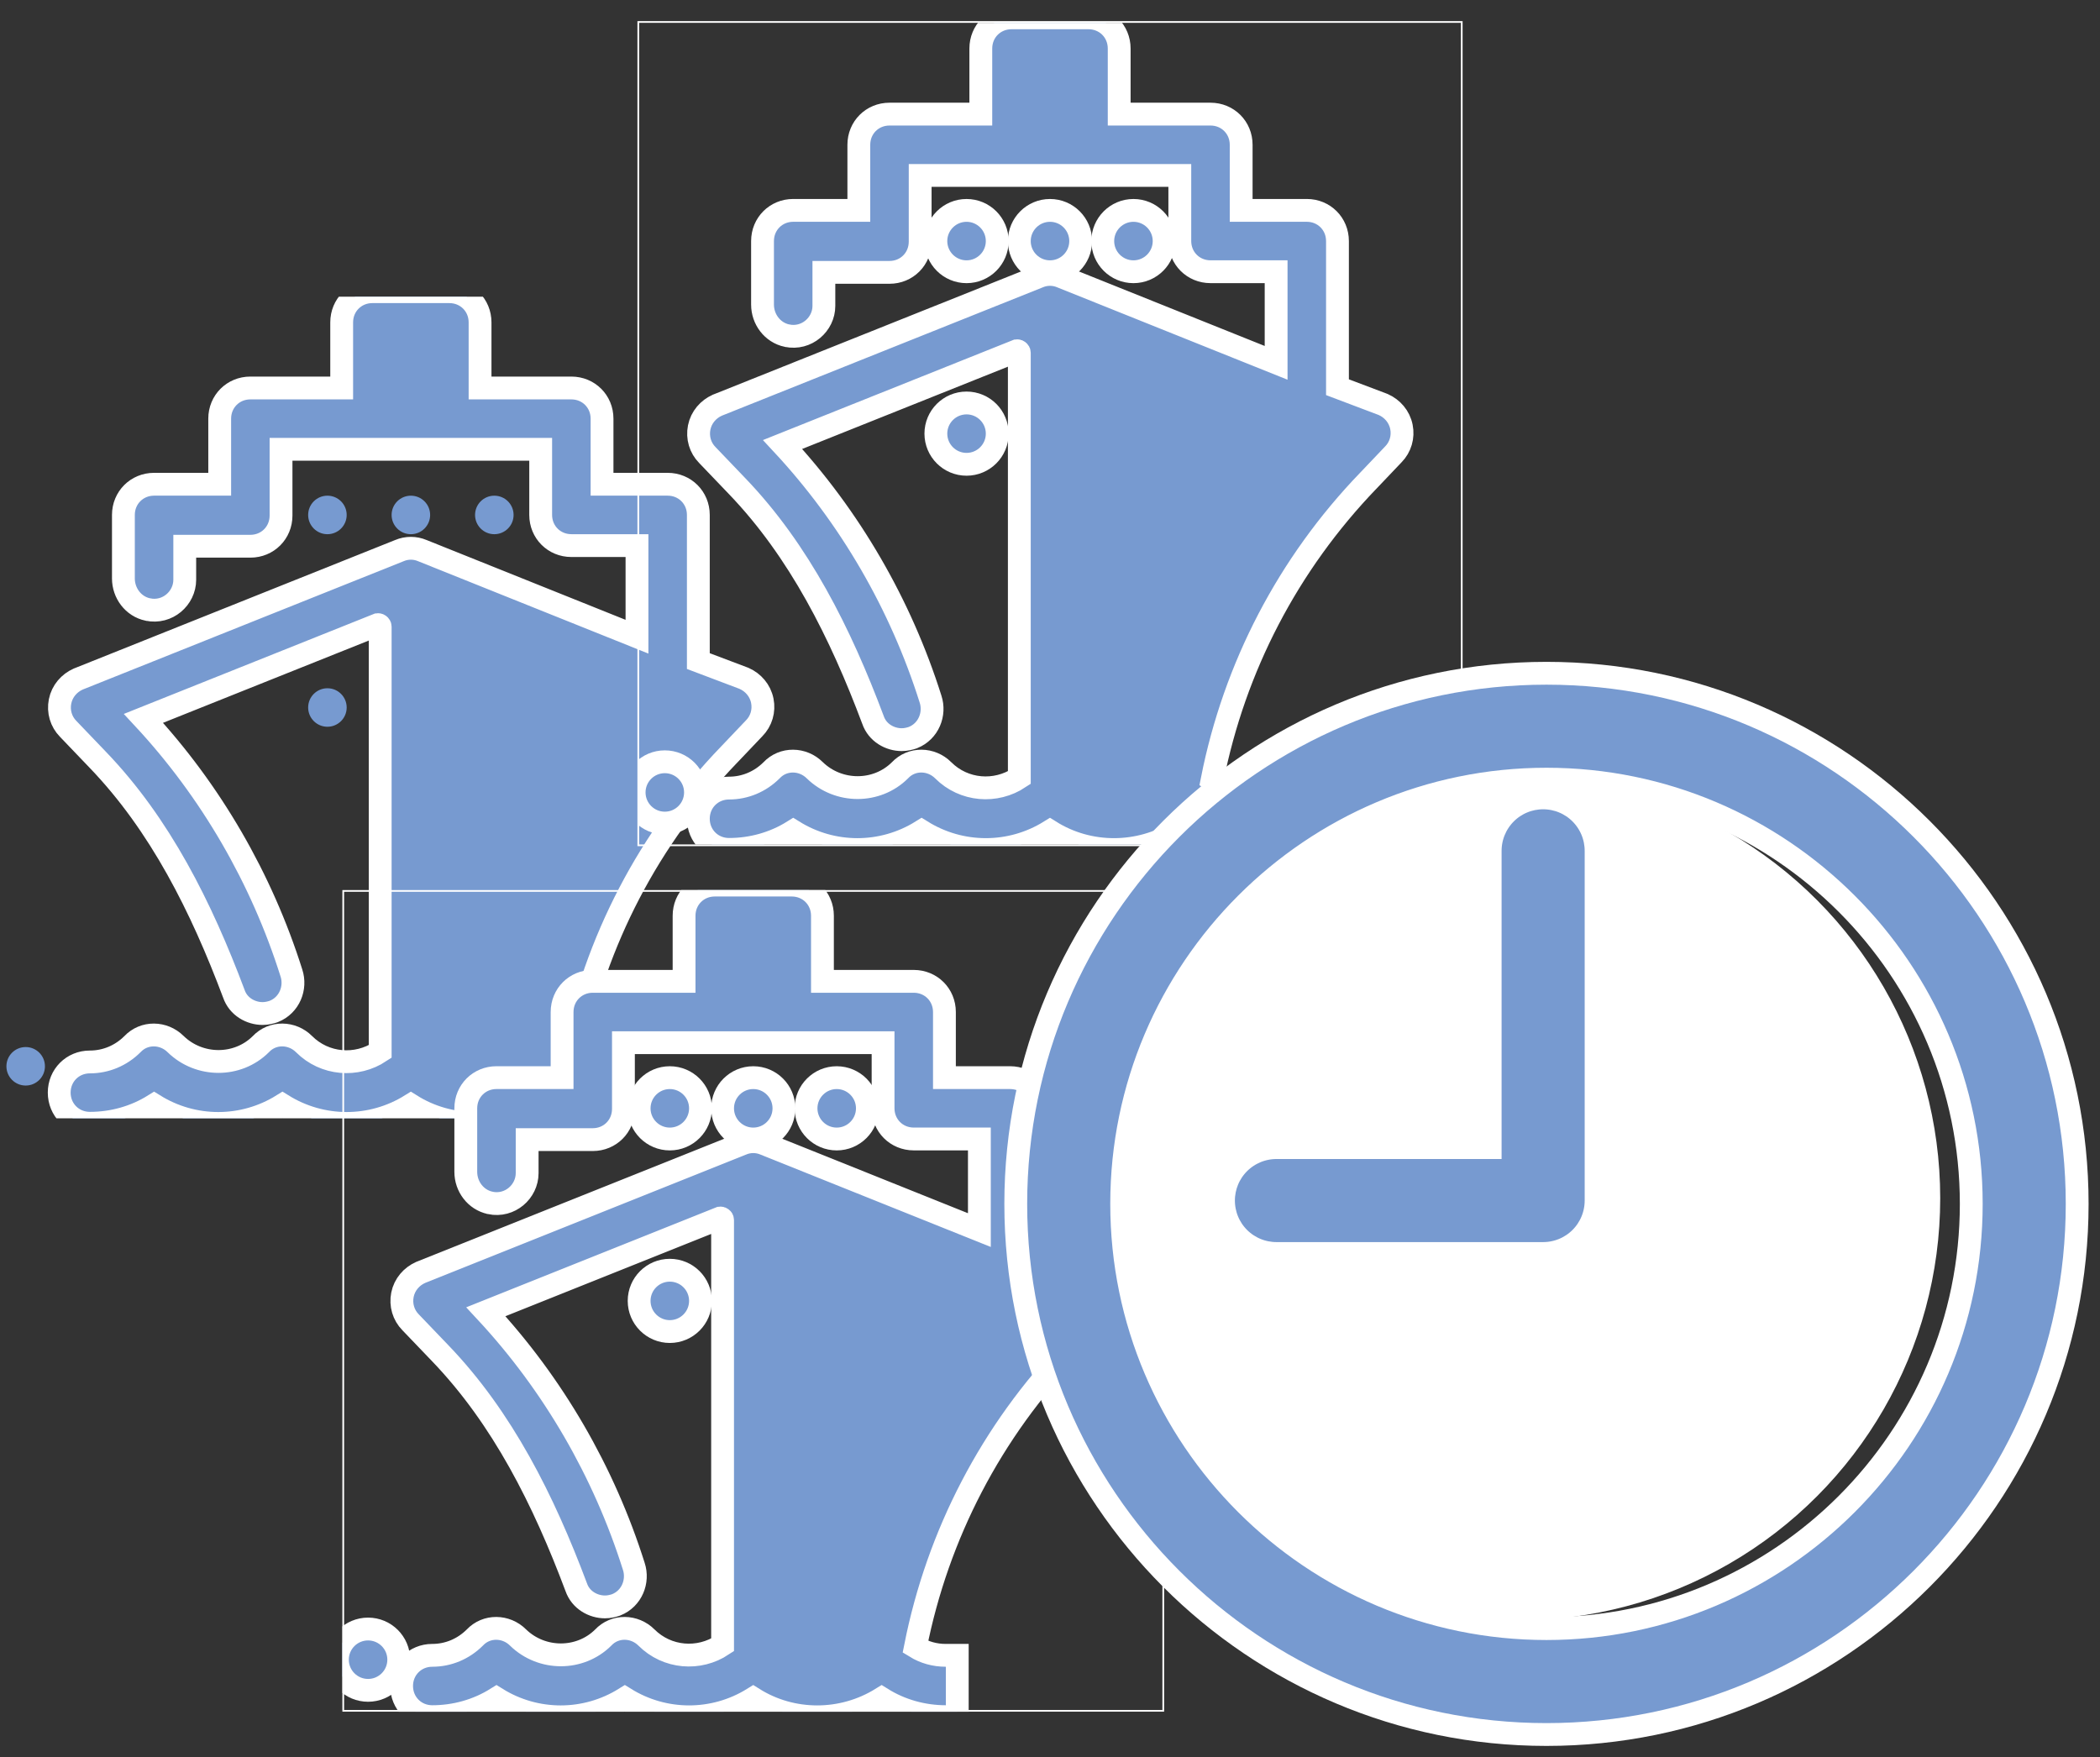 <svg width="92" height="77" viewBox="0 0 92 77" fill="none" xmlns="http://www.w3.org/2000/svg">
<rect x="0" y="0" width="92" height="77" fill="#333333" stroke="none"/>
<g clip-path="url(#clip0_632_63)">
<path d="M14.344 23.407C14.81 23.407 15.188 23.029 15.188 22.563C15.188 22.097 14.81 21.719 14.344 21.719C13.878 21.719 13.5 22.097 13.5 22.563C13.5 23.029 13.878 23.407 14.344 23.407Z" fill="#779AD0"/>
<path d="M18 23.407C18.466 23.407 18.844 23.029 18.844 22.563C18.844 22.097 18.466 21.719 18 21.719C17.534 21.719 17.156 22.097 17.156 22.563C17.156 23.029 17.534 23.407 18 23.407Z" fill="#779AD0"/>
<path d="M21.656 23.407C22.122 23.407 22.5 23.029 22.5 22.563C22.5 22.097 22.122 21.719 21.656 21.719C21.19 21.719 20.812 22.097 20.812 22.563C20.812 23.029 21.19 23.407 21.656 23.407Z" fill="#779AD0"/>
<path d="M26.937 47.031V46.531H26.437C25.949 46.531 25.498 46.403 25.105 46.161C26.082 41.232 28.431 36.711 31.944 33.062L31.947 33.06L33.04 31.911C33.354 31.593 33.484 31.144 33.396 30.705C33.306 30.25 32.991 29.899 32.603 29.727L32.59 29.721L32.577 29.716L30.594 28.966V22.562C30.594 21.808 30.004 21.218 29.25 21.218H26.375V18.343C26.375 17.589 25.785 17 25.031 17H21.031V14.124C21.031 13.37 20.442 12.781 19.687 12.781H16.312C15.558 12.781 14.969 13.37 14.969 14.124V17H10.969C10.214 17 9.625 17.589 9.625 18.343V21.218H6.75C5.996 21.218 5.406 21.808 5.406 22.562V25.346C5.406 25.985 5.834 26.57 6.476 26.707L6.478 26.707C7.335 26.888 8.094 26.215 8.094 25.403V23.934H10.969C11.723 23.934 12.312 23.344 12.312 22.59V19.687H23.687V22.562C23.687 23.316 24.277 23.906 25.031 23.906H27.906V27.898L18.5 24.125C18.181 23.99 17.819 23.99 17.5 24.125L3.442 29.748L3.434 29.751L3.425 29.755C3.037 29.927 2.722 30.278 2.631 30.733C2.544 31.172 2.674 31.622 2.989 31.939L4.279 33.286L4.28 33.287C7.022 36.138 8.82 39.747 10.245 43.542C10.44 44.114 10.994 44.409 11.503 44.409C11.691 44.409 11.861 44.363 11.97 44.327L11.984 44.322L11.998 44.317C12.683 44.043 12.981 43.282 12.766 42.63C11.461 38.495 9.241 34.655 6.286 31.476L16.554 27.369C16.571 27.367 16.594 27.37 16.618 27.388C16.646 27.409 16.656 27.433 16.656 27.456V46.074C15.624 46.759 14.229 46.66 13.319 45.749C12.798 45.228 11.941 45.202 11.424 45.755C10.412 46.761 8.735 46.765 7.692 45.747C7.17 45.228 6.315 45.203 5.799 45.755C5.3 46.251 4.642 46.531 3.937 46.531C3.183 46.531 2.594 47.12 2.594 47.874C2.594 48.629 3.183 49.218 3.937 49.218C4.934 49.218 5.909 48.946 6.751 48.42C8.476 49.494 10.65 49.494 12.375 48.419C14.099 49.493 16.273 49.494 17.998 48.421C19.704 49.495 21.899 49.492 23.624 48.42C24.465 48.946 25.441 49.218 26.437 49.218H26.937V48.718V47.031Z" fill="#779AD0" stroke="white"/>
<path d="M14.344 31.844C14.81 31.844 15.188 31.466 15.188 31C15.188 30.534 14.81 30.157 14.344 30.157C13.878 30.157 13.5 30.534 13.5 31C13.5 31.466 13.878 31.844 14.344 31.844Z" fill="#779AD0"/>
<path d="M1.125 47.565C1.591 47.565 1.969 47.187 1.969 46.721C1.969 46.255 1.591 45.878 1.125 45.878C0.659 45.878 0.281 46.255 0.281 46.721C0.281 47.187 0.659 47.565 1.125 47.565Z" fill="#779AD0"/>
</g>
<g clip-path="url(#clip1_632_63)">
<path d="M42.344 11.907C43.086 11.907 43.688 11.305 43.688 10.563C43.688 9.821 43.086 9.219 42.344 9.219C41.602 9.219 41 9.821 41 10.563C41 11.305 41.602 11.907 42.344 11.907Z" fill="#779AD0" stroke="white"/>
<path d="M46 11.907C46.742 11.907 47.344 11.305 47.344 10.563C47.344 9.821 46.742 9.219 46 9.219C45.258 9.219 44.656 9.821 44.656 10.563C44.656 11.305 45.258 11.907 46 11.907Z" fill="#779AD0" stroke="white"/>
<path d="M49.656 11.907C50.398 11.907 51 11.305 51 10.563C51 9.821 50.398 9.219 49.656 9.219C48.914 9.219 48.312 9.821 48.312 10.563C48.312 11.305 48.914 11.907 49.656 11.907Z" fill="#779AD0" stroke="white"/>
<path d="M54.937 35.031V34.531H54.437C53.949 34.531 53.498 34.403 53.105 34.161C54.082 29.232 56.431 24.711 59.944 21.062L59.947 21.06L61.04 19.911C61.354 19.593 61.484 19.144 61.396 18.705C61.306 18.25 60.991 17.899 60.603 17.727L60.59 17.721L60.577 17.716L58.594 16.966V10.562C58.594 9.808 58.004 9.218 57.25 9.218H54.375V6.343C54.375 5.589 53.785 5 53.031 5H49.031V2.125C49.031 1.37 48.442 0.781 47.687 0.781H44.312C43.558 0.781 42.969 1.37 42.969 2.125V5H38.969C38.214 5 37.625 5.589 37.625 6.343V9.218H34.75C33.996 9.218 33.406 9.808 33.406 10.562V13.346C33.406 13.985 33.834 14.569 34.476 14.707L34.478 14.707C35.335 14.888 36.094 14.214 36.094 13.403V11.934H38.969C39.723 11.934 40.312 11.344 40.312 10.59V7.687H51.687V10.562C51.687 11.316 52.277 11.906 53.031 11.906H55.906V15.898L46.5 12.125C46.181 11.99 45.819 11.99 45.5 12.125L31.442 17.748L31.433 17.751L31.425 17.755C31.037 17.927 30.722 18.278 30.631 18.733C30.544 19.172 30.674 19.622 30.989 19.939L32.279 21.286L32.28 21.287C35.022 24.138 36.821 27.747 38.245 31.543C38.44 32.114 38.994 32.409 39.503 32.409C39.691 32.409 39.861 32.363 39.971 32.327L39.984 32.322L39.998 32.317C40.683 32.043 40.981 31.282 40.766 30.63C39.461 26.494 37.24 22.655 34.286 19.476L44.554 15.369C44.571 15.367 44.594 15.37 44.618 15.388C44.646 15.409 44.656 15.433 44.656 15.456V34.074C43.624 34.759 42.23 34.66 41.319 33.749C40.798 33.228 39.941 33.202 39.424 33.755C38.412 34.761 36.735 34.765 35.692 33.747C35.17 33.228 34.315 33.203 33.799 33.755C33.3 34.251 32.642 34.531 31.937 34.531C31.183 34.531 30.594 35.12 30.594 35.874C30.594 36.629 31.183 37.218 31.937 37.218C32.934 37.218 33.909 36.946 34.751 36.42C36.476 37.494 38.65 37.494 40.375 36.419C42.099 37.493 44.273 37.494 45.998 36.421C47.704 37.495 49.899 37.492 51.624 36.42C52.465 36.946 53.441 37.218 54.437 37.218H54.937V36.718V35.031Z" fill="#779AD0" stroke="white"/>
<path d="M42.344 20.344C43.086 20.344 43.688 19.742 43.688 19C43.688 18.258 43.086 17.657 42.344 17.657C41.602 17.657 41 18.258 41 19C41 19.742 41.602 20.344 42.344 20.344Z" fill="#779AD0" stroke="white"/>
<path d="M29.125 36.065C29.867 36.065 30.469 35.464 30.469 34.721C30.469 33.979 29.867 33.378 29.125 33.378C28.383 33.378 27.781 33.979 27.781 34.721C27.781 35.464 28.383 36.065 29.125 36.065Z" fill="#779AD0" stroke="white"/>
</g>
<rect x="27.963" y="0.963" width="36.075" height="36.075" stroke="white" stroke-width="0.075"/>
<g clip-path="url(#clip2_632_63)">
<path d="M29.344 49.907C30.086 49.907 30.688 49.305 30.688 48.563C30.688 47.821 30.086 47.219 29.344 47.219C28.602 47.219 28 47.821 28 48.563C28 49.305 28.602 49.907 29.344 49.907Z" fill="#779AD0" stroke="white"/>
<path d="M33 49.907C33.742 49.907 34.344 49.305 34.344 48.563C34.344 47.821 33.742 47.219 33 47.219C32.258 47.219 31.656 47.821 31.656 48.563C31.656 49.305 32.258 49.907 33 49.907Z" fill="#779AD0" stroke="white"/>
<path d="M36.656 49.907C37.398 49.907 38 49.305 38 48.563C38 47.821 37.398 47.219 36.656 47.219C35.914 47.219 35.312 47.821 35.312 48.563C35.312 49.305 35.914 49.907 36.656 49.907Z" fill="#779AD0" stroke="white"/>
<path d="M41.937 73.031V72.531H41.437C40.949 72.531 40.498 72.403 40.105 72.161C41.082 67.232 43.431 62.711 46.944 59.062L46.947 59.06L48.04 57.911C48.354 57.593 48.484 57.144 48.396 56.705C48.306 56.25 47.991 55.899 47.603 55.727L47.59 55.721L47.577 55.716L45.594 54.967V48.562C45.594 47.808 45.004 47.218 44.25 47.218H41.375V44.343C41.375 43.589 40.785 42.999 40.031 42.999H36.031V40.124C36.031 39.37 35.442 38.781 34.687 38.781H31.312C30.558 38.781 29.969 39.37 29.969 40.124V42.999H25.969C25.214 42.999 24.625 43.589 24.625 44.343V47.218H21.75C20.996 47.218 20.406 47.808 20.406 48.562V51.346C20.406 51.985 20.834 52.569 21.476 52.707L21.478 52.708C22.335 52.888 23.094 52.215 23.094 51.403V49.934H25.969C26.723 49.934 27.312 49.344 27.312 48.59V45.687H38.687V48.562C38.687 49.316 39.277 49.906 40.031 49.906H42.906V53.898L33.5 50.125C33.181 49.99 32.819 49.99 32.5 50.125L18.442 55.748L18.433 55.751L18.425 55.755C18.037 55.927 17.722 56.278 17.631 56.733C17.544 57.172 17.674 57.622 17.989 57.94L19.279 59.286L19.28 59.287C22.022 62.138 23.82 65.747 25.244 69.543C25.44 70.114 25.994 70.409 26.503 70.409C26.691 70.409 26.861 70.363 26.971 70.327L26.984 70.322L26.998 70.317C27.683 70.043 27.981 69.282 27.766 68.63C26.461 64.495 24.241 60.655 21.286 57.476L31.554 53.369C31.571 53.367 31.594 53.37 31.618 53.388C31.646 53.408 31.656 53.433 31.656 53.456V72.074C30.624 72.759 29.23 72.659 28.319 71.749C27.798 71.228 26.941 71.202 26.424 71.755C25.412 72.76 23.735 72.765 22.692 71.747C22.171 71.228 21.315 71.203 20.799 71.755C20.3 72.251 19.642 72.531 18.937 72.531C18.183 72.531 17.594 73.12 17.594 73.874C17.594 74.629 18.183 75.218 18.937 75.218C19.934 75.218 20.909 74.946 21.751 74.42C23.476 75.494 25.65 75.494 27.375 74.419C29.099 75.493 31.273 75.494 32.998 74.421C34.704 75.495 36.899 75.492 38.624 74.42C39.465 74.946 40.441 75.218 41.437 75.218H41.937V74.718V73.031Z" fill="#779AD0" stroke="white"/>
<path d="M29.344 58.344C30.086 58.344 30.688 57.742 30.688 57C30.688 56.258 30.086 55.657 29.344 55.657C28.602 55.657 28 56.258 28 57C28 57.742 28.602 58.344 29.344 58.344Z" fill="#779AD0" stroke="white"/>
<path d="M16.125 74.065C16.867 74.065 17.469 73.464 17.469 72.721C17.469 71.979 16.867 71.378 16.125 71.378C15.383 71.378 14.781 71.979 14.781 72.721C14.781 73.464 15.383 74.065 16.125 74.065Z" fill="#779AD0" stroke="white"/>
</g>
<rect x="15.037" y="39.037" width="35.925" height="35.925" stroke="white" stroke-width="0.075"/>
<circle cx="66.5" cy="52.5" r="18.5" fill="white"/>
<path d="M44.5 52.75C44.5 65.571 54.929 76 67.75 76C80.57 76 91 65.571 91 52.75C91 39.929 80.571 29.5 67.75 29.5C54.929 29.5 44.5 39.929 44.5 52.75ZM49.14 52.75C49.14 42.488 57.488 34.14 67.75 34.14C78.01 34.14 86.36 42.488 86.36 52.75C86.36 63.012 78.012 71.36 67.75 71.36C57.488 71.36 49.14 63.012 49.14 52.75ZM55.92 54.924H67.604C68.22 54.924 68.81 54.68 69.245 54.245C69.68 53.81 69.924 53.22 69.924 52.604V37.28C69.924 36.665 69.68 36.075 69.245 35.639C68.81 35.204 68.22 34.96 67.604 34.96C66.989 34.96 66.399 35.204 65.964 35.639C65.529 36.075 65.284 36.665 65.284 37.28V50.284H55.92C55.305 50.284 54.715 50.529 54.279 50.964C53.844 51.399 53.6 51.989 53.6 52.604C53.6 53.22 53.844 53.81 54.279 54.245C54.715 54.68 55.305 54.924 55.92 54.924Z" fill="#779AD0" stroke="white"/>
<defs>
<clipPath id="clip0_632_63">
<rect width="36" height="36" fill="white" transform="translate(0 13)"/>
</clipPath>
<clipPath id="clip1_632_63">
<rect x="28" y="1" width="36" height="36" fill="white"/>
</clipPath>
<clipPath id="clip2_632_63">
<rect x="15" y="39" width="36" height="36" fill="white"/>
</clipPath>
</defs>
</svg>

